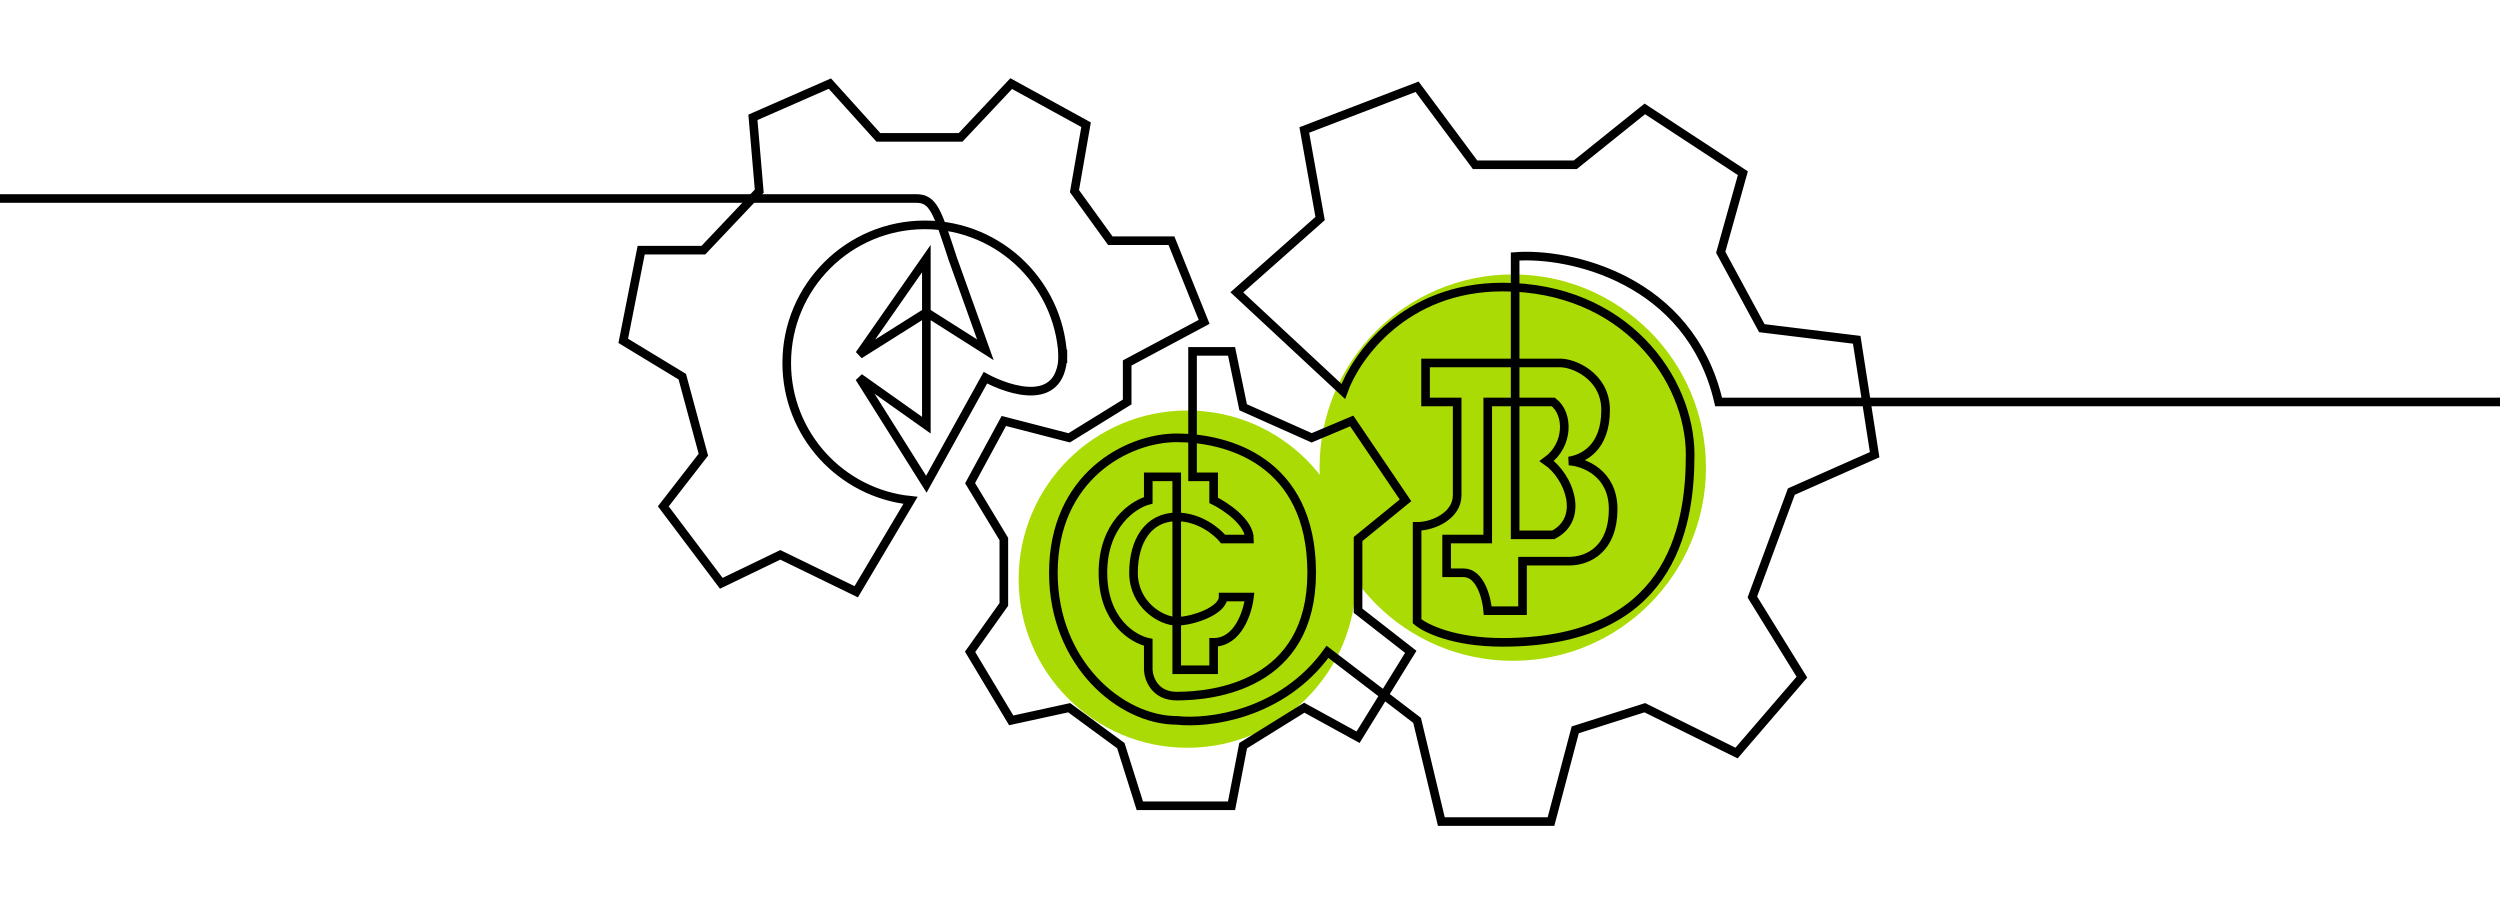 <svg width="1160" height="420" viewBox="0 0 1160 420" fill="none" xmlns="http://www.w3.org/2000/svg">
<rect x="0" y="0" width="1160" height="420" fill="#808080" stroke="none"/>
<g clip-path="url(#clip0_1259_731)">
<rect width="1160" height="420" fill="white"/>
<path d="M-16 92.107H425.178C433.249 92.108 434.961 98.47 442.054 119.99L457.218 162.306L429.825 144.94L398.762 164.508L429.825 119.99V197.282L398.762 175.269L429.825 224.675L457.218 175.269C467.654 180.894 494.151 190.482 493.172 162.306" stroke="black" stroke-width="4"/>
<circle cx="701.926" cy="216.971" r="89.64" fill="#AADB05"/>
<circle cx="550.908" cy="268.714" r="78.254" fill="#AADB05"/>
<path d="M493.206 168.421C493.206 133.029 464.516 104.339 429.125 104.339C393.734 104.339 365.044 133.029 365.044 168.421C365.044 201.568 390.211 228.837 422.479 232.161L397.295 274.571L362.075 257.45L334.681 270.657L307.777 234.948L326.365 210.978L316.582 174.78L289.188 158.148L297.504 116.079H326.365L352.291 88.686L349.356 54.444L385.066 38.791L407.568 63.738H445.723L469.203 38.791L503.934 57.868L498.553 88.686L515.185 111.677H543.557L558.721 149.343L523.012 168.421V186.52L496.107 203.152L465.779 195.325L450.125 224.186L465.779 250.112V280.441L450.125 302.453L469.203 334.249L496.107 328.379L520.077 345.989L528.882 373.872H571.44L576.82 345.989L605.192 328.379L630.14 342.076L654.599 302.453L630.14 283.376V250.112L652.153 232.161L627.205 195.325L608.617 203.152L576.82 188.966L571.44 163.04H553.34V221.251H563.124V232.161C568.668 234.884 579.756 242.285 579.756 250.112H567.526C564.754 246.688 556.569 239.839 546.003 239.839C532.795 239.839 525.947 251.09 525.947 265.765C525.947 280.441 538.665 288.267 546.003 288.267C553.34 288.267 567.526 283.376 567.526 277.016H579.756C578.94 284.028 574.472 298.051 563.124 298.051V310.769H546.003V221.251H532.795V232.161C525.784 234.069 511.761 243.459 511.761 265.765C511.761 288.072 525.784 296.583 532.795 298.051V310.769C532.958 314.846 535.828 322.998 546.003 322.998C563.124 322.998 608.617 318.107 608.617 265.765C608.617 213.424 568.994 203.152 546.003 203.152C523.012 203.152 488.77 221.251 488.77 265.765C488.77 307.834 520.077 334.249 546.003 334.249C560.515 335.88 594.822 331.803 615.954 302.453L657.534 334.249L668.784 381.21H719.658L730.909 338.652L763.194 328.379L805.752 349.414L836.081 314.193L813.09 277.016L831.189 228.099L869.833 210.978L861.518 157.659L817.492 152.278L798.415 117.058L808.687 80.37L763.194 50.531L730.909 76.457H684.438L657.534 40.258L605.192 60.314L612.53 101.404L573.885 135.646L623.292 181.628C628.999 165.486 651.761 133.2 697.156 133.2C753.9 133.2 784.229 175.758 784.229 210.978C784.229 246.199 774.445 298.051 697.156 298.051C674.459 298.051 661.284 291.528 657.534 288.267V244.242C665.116 244.242 676.122 239.204 676.122 229.811C676.122 220.419 676.122 193.531 676.122 186.52H661.456V168.421H723.082C729.605 167.931 745 174.25 745 190.25C745 207.968 734.496 212.935 727.974 213.913C734.659 214.24 748.5 219.334 748.5 236.25C748.5 254.5 737.25 260.385 727.974 260.385H706.451V283.376H690.308C689.819 277.506 686.884 265.765 679.057 265.765H671.23V250.112H690.308V186.52C700.046 186.52 720.75 186.52 720.75 186.52C727.974 192 727.974 206.5 717.701 213.913C727.974 221 735.5 240.5 720.75 248.155H703.026V119.014C727.974 117.058 784.229 129.287 797.436 186.52H1178" stroke="black" stroke-width="4"/>
</g>
<defs>
<clipPath id="clip0_1259_731">
<rect width="1160" height="420" fill="white"/>
</clipPath>
</defs>
</svg>
